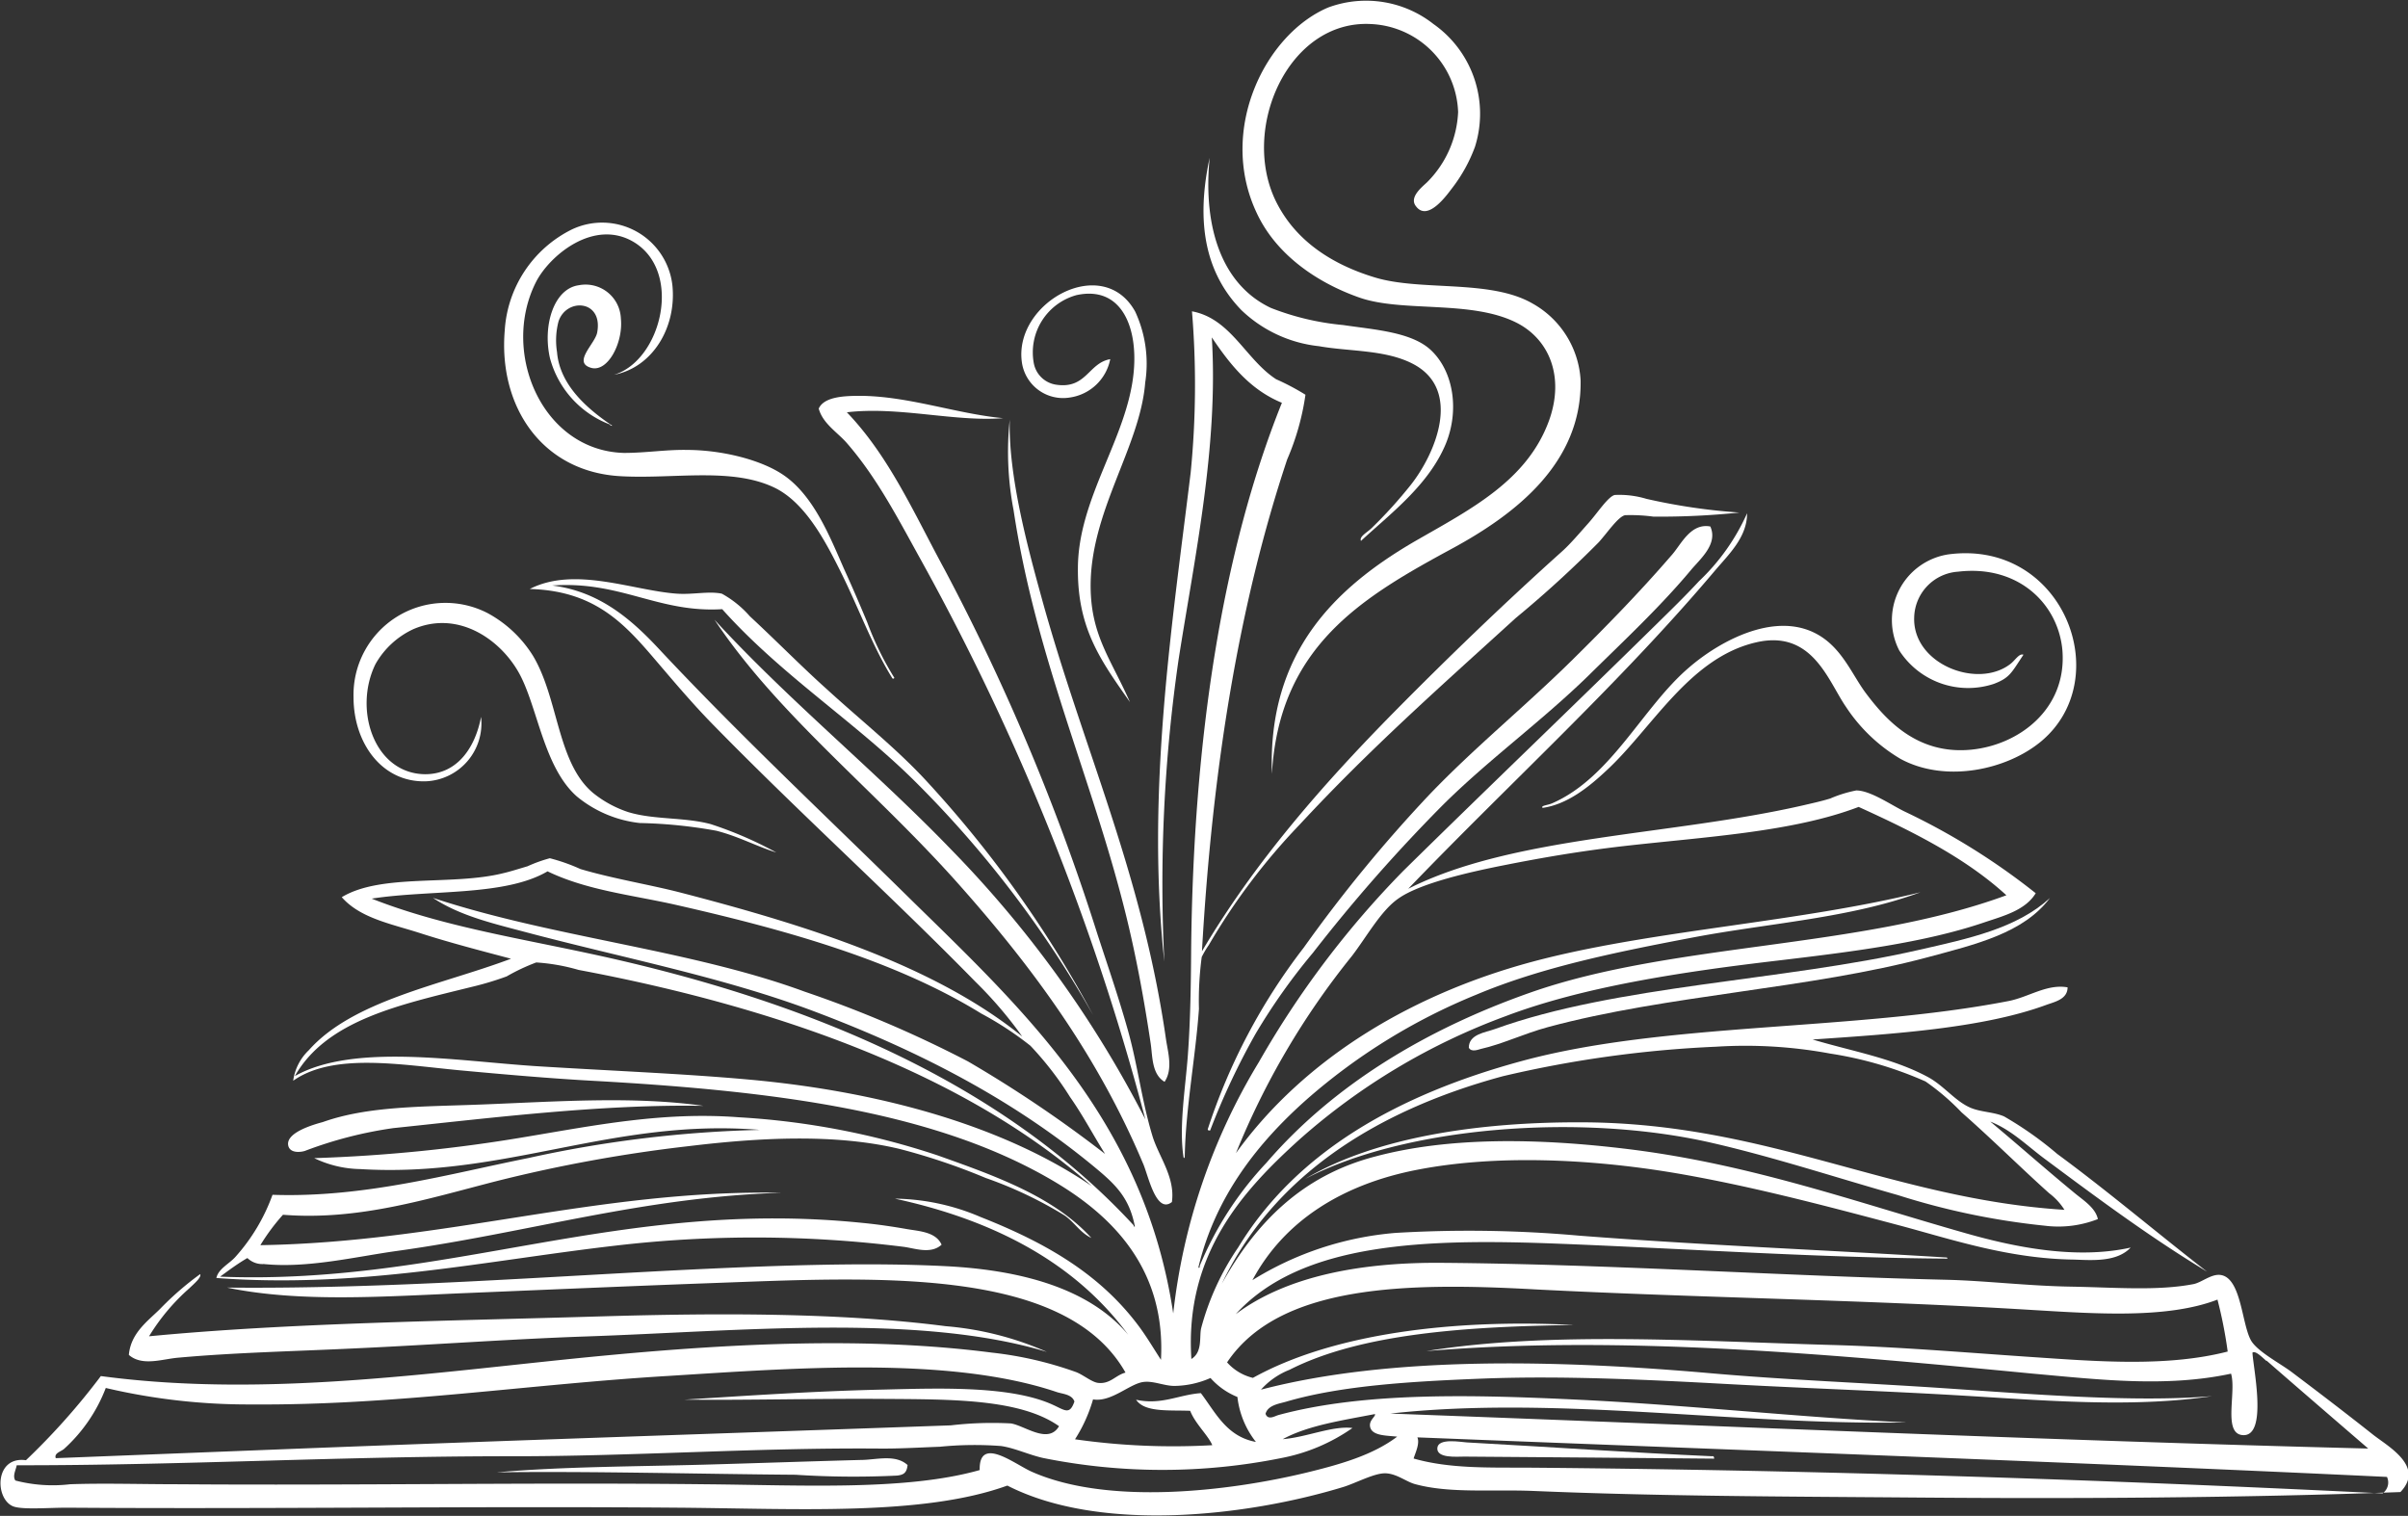 <?xml version="1.0" encoding="UTF-8"?> <svg xmlns="http://www.w3.org/2000/svg" viewBox="0 0 200.32 126.11"><rect x="0" y="0" width="200.32" height="126.11" fill="#333333" stroke="none"/> <defs> <style>.cls-1{fill:#fff;fill-rule:evenodd;}</style> </defs> <g id="Capa_2" data-name="Capa 2"> <g id="Layer_1" data-name="Layer 1"> <path class="cls-1" d="M41.32,122.49c5.46-.48,11.42-.48,17.26-.64,4.3-.12,8.54-.27,13-.39,1.3,0,2.89-.51,3.92.42-.07.67-.34.82-.89.88a74.68,74.68,0,0,1-8.43-.07C58.26,122.63,49.1,122.38,41.32,122.49Z"></path> <path class="cls-1" d="M142.6,121.35c-6.4-.07-13.7-.11-20.78-.17-.62,0-2.31.16-2.25-.71s2-.49,2.46-.47c6.77.37,13.66.85,20.38,1.15C142.58,121.11,142.59,121.23,142.6,121.35Z"></path> <path class="cls-1" d="M18,106.32c.17-.77,1.06-1.17,1.58-1.75a15.7,15.7,0,0,0,3.09-5.17c7.63.26,14.69-1.74,21.29-3.06A100,100,0,0,1,63.22,94c-12.29-1-21.11,4-33.26,3.26a9.15,9.15,0,0,1-3.82-.91A130.26,130.26,0,0,0,43.8,94.57c5.65-.94,11.37-2.1,17.66-1.62A64,64,0,0,1,78,96.12c4.8,1.71,9.66,3.42,12.79,6.87-.94-.44-1.42-1.32-2.24-1.88A33.9,33.9,0,0,0,82,98a52.61,52.61,0,0,0-7.14-2.41c-5.4-1.3-11.76-.94-17.55-.24a122.72,122.72,0,0,0-16,2.91c-5.78,1.48-11.47,3.3-17.77,2.8a17.12,17.12,0,0,0-1.88,2.53c15.51-.25,28-4.64,43.37-4.36-11.55.35-21,3.31-32,4.84-3.46.48-7.43,1.46-11.09,1.09a1.79,1.79,0,0,1-1.36-.5c-.81.47-1.52,1-2.27,1.55,19,.74,33.16-6.55,53.46-4.47,1.24.12,2.53.31,3.72.52,1,.17,2.37.23,2.84,1.29-.89.81-2.19.31-3.14.18a99.43,99.43,0,0,0-24-.1C40.36,104.88,29.9,107.21,18,106.32Z"></path> <path class="cls-1" d="M59.44,51.56c6.18,6.73,13.31,12.51,19.65,19.08A92.41,92.41,0,0,1,95.28,93.12,202.38,202.38,0,0,0,76.73,46.8c-1.94-3.49-3.72-7-6.29-9.95-.78-.89-2-1.62-2.33-2.86.45-1,2.16-1.05,3.34-1.06,4.08,0,8.07,1.49,12,1.86-4.05.32-8.68-1-13-.49C74,38,76.09,42.81,78.59,47.4a181.78,181.78,0,0,1,12.7,30.3c.88,2.7,1.81,5.39,2.58,8.16s1.13,5.78,2,8.64c.51,1.7,1.91,3.43,1.62,5.5-1.34,1.06-2-2.36-2.42-3.25C91.33,87.88,86,80.64,80.14,74,73.05,65.91,64.85,59.68,59.44,51.56Z"></path> <path class="cls-1" d="M58.53,92c-8.45-.15-17.65,1-25.8,1.85a34.13,34.13,0,0,0-7.37,1.9c-.31.1-1.19.22-1.37-.4-.3-1.09,2-1.77,2.86-2C30.65,92,35.19,92.08,40,91.89,46.26,91.65,52.63,91.17,58.53,92Z"></path> <path class="cls-1" d="M100.67,94.05c-.12,0-.18,0-.2-.1a50.12,50.12,0,0,1,8-15.13,119.87,119.87,0,0,1,10.39-12.66c3.73-3.91,8-7.38,11.86-11.18,2.9-2.86,5.71-5.74,8.4-8.86.75-.87,1.54-2.62,3.16-2.32.66,1.46-.85,2.71-1.6,3.61-2.57,3.08-5.64,5.94-8.5,8.76C128.26,60,123.81,63.21,120,67a135.34,135.34,0,0,0-10.78,12.27,50.83,50.83,0,0,0-4.76,6.72A59.47,59.47,0,0,0,100.67,94.05Z"></path> <path class="cls-1" d="M122.19,87.16c0-1.13,1.38-1.26,2.17-1.55,10.08-3.65,24-4,35.25-6.58,4.15-.94,8.16-1.79,10.92-4.32-2.2,2.93-6.17,3.85-10.14,4.92-9.82,2.64-21.71,3.14-31.62,5.82-2,.54-3.77,1.41-5.6,1.82C123,87.31,122.4,87.57,122.19,87.16Z"></path> <path class="cls-1" d="M64.58,70.92c-1.63-.5-3.11-1.33-5-1.81a40.08,40.08,0,0,0-6.36-.64A9.94,9.94,0,0,1,48,66.27c-2.83-2.48-3.29-7.66-4.91-10.43s-5.07-5.06-8.7-3.5a7,7,0,0,0-3.16,2.92c-1.85,3.79-.09,9.11,4.14,9.15,2.7,0,4.17-2.25,4.65-4.77A4.82,4.82,0,0,1,35.41,65c-3.62.1-6-3.16-6-7a7.65,7.65,0,0,1,11.14-7,10.09,10.09,0,0,1,3.79,3.56c2.14,3.57,2,8.9,5,11.41a9.25,9.25,0,0,0,2.92,1.59c2.12.65,4.64.41,6.86,1A32.07,32.07,0,0,1,64.58,70.92Z"></path> <path class="cls-1" d="M128.33,67.21c-.19-.19.43-.22.79-.38,4.93-2.15,7.53-8,11.37-11.28,2.81-2.44,8.17-5.28,11.77-2,1.31,1.2,2,2.81,2.91,4.05,1.68,2.25,4.29,5.2,8.79,4.77,4-.38,8-3.39,7.61-8.27-.34-3.84-3.65-7.13-8.67-6.54a3.91,3.91,0,0,0-3.66,3.79c-.15,3.9,5.27,6,8,3.89.4-.3.73-.91,1.09-.77-1,1.49-1.12,1.92-2.48,2.43A6.82,6.82,0,0,1,158,54.12a5.53,5.53,0,0,1,4.09-8c9.51-1.26,14,10.29,7.72,15.55-2.84,2.37-7.93,3.49-11.68,1.48a13.87,13.87,0,0,1-4.57-4.35c-1.49-2.16-2.79-6.47-7.51-5.35-5.55,1.3-8.64,7.19-12.44,10.68C132.21,65.44,130.4,66.92,128.33,67.21Z"></path> <path class="cls-1" d="M105.81,64.39c-.36-10,5.13-15.45,12-19.42,4.58-2.63,9.25-5,11.06-10,1.28-3.58.05-6.65-2.59-8.06-3.79-2-9.58-.88-13.21-2.16s-7-3.66-8.57-7.13c-3.17-6.85.76-14.79,6-17A9.07,9.07,0,0,1,119.25,2a9.12,9.12,0,0,1,3.45,10.22,12.94,12.94,0,0,1-1.89,3.42c-.36.46-2,2.84-3,1.54-.62-.74.45-1.59.89-2a8.8,8.8,0,0,0,2.6-5.86A7.6,7.6,0,0,0,114.05,2c-6.92-.37-10.91,8.81-7.86,14.84,1.63,3.23,4.65,5.17,8.18,6.24,3.85,1.17,9.59.13,13.12,2.17a7.82,7.82,0,0,1,4,6.4c.11,6.88-5.43,11.12-10.6,13.94C113.39,49.65,106.41,53.72,105.81,64.39Z"></path> <path class="cls-1" d="M94,58.41C91.61,55,89.63,52.33,89.67,47.3c0-5.86,4.12-10.85,4.64-16.34.36-3.71-1-7.22-4.75-6.41A4.94,4.94,0,0,0,86,30.21,2.22,2.22,0,0,0,87.83,32c2.55.4,2.7-1.8,4.53-2.12A4,4,0,0,1,89,33.07a3.46,3.46,0,0,1-4-3c-.62-4.93,6.76-9,9.44-4.14a10.29,10.29,0,0,1,.83,5.89c-.43,5.42-4.63,10.76-4.54,17.12C90.79,52.9,92.42,54.84,94,58.41Z"></path> <path class="cls-1" d="M74.4,56.39a.1.1,0,0,1-.19,0c-1.6-2.58-2.71-5.63-4.15-8.57-1.33-2.69-3-5.91-5.53-7.2-3.57-1.78-8.4-.76-12.84-1-6.6-.33-10.24-5.81-9.7-12.14a10.07,10.07,0,0,1,5.56-8.38,5.88,5.88,0,0,1,8.39,4.67c.34,3.5-1.67,6.8-4.86,7.41C55,30,56.85,22.63,52.73,20.14c-3.34-2-7.06,1.16-8.16,3.36-2.93,5.85.55,14,7.34,14.18,1.8,0,3.53-.28,5.19-.25,3,0,6.28.84,8.12,2.12,2.5,1.73,3.85,5.18,5,7.79.64,1.4,1.3,2.93,1.92,4.42A25.29,25.29,0,0,0,74.4,56.39Z"></path> <path class="cls-1" d="M113.22,45c-.17-.36.5-.69.89-1.07a38.4,38.4,0,0,0,3.26-3.6c2.07-2.63,4.23-7.83.28-10-2.31-1.26-5.37-1.07-7.93-1.53a11,11,0,0,1-6.45-3c-2.91-3-3.84-7.11-2.64-12.67-.58,5.93,1.1,10.61,5.1,12.49a21.93,21.93,0,0,0,6,1.42c2.59.39,5.73.57,7.34,2.12,1.87,1.79,2.33,5,1.21,7.75C118.85,40.37,115.63,42.76,113.22,45Z"></path> <path class="cls-1" d="M50.94,35.42c-.11,0-.17,0-.19-.1a8.16,8.16,0,0,1-5-5.53c-.62-2.72.33-5.78,2.4-6.06a2.94,2.94,0,0,1,3.5,2.77c.21,2-1.09,4.5-2.48,4.1-1.57-.45.34-2,.51-2.94.51-2.72-2.57-2.91-3.22-.91a6.21,6.21,0,0,0-.12,2.55C46.58,32.22,49.19,34.23,50.94,35.42Z"></path> <path class="cls-1" d="M45.94,48.71c3.88.49,6.52,2.75,8.87,5.27,6.72,7.19,14.07,14.06,21.11,21,9.38,9.18,19.3,18.42,21.68,34.29a51.12,51.12,0,0,1,7.13-20.92,77.54,77.54,0,0,1,12-15.89c6.87-6.76,14.06-13.64,21.15-20.61,1.12-1.1,2.32-2.27,3.46-3.5a17.7,17.7,0,0,0,4-5.65c0,2-1.53,3.42-2.68,4.78-7.89,9.34-17,17.6-25.51,26.46C125.87,69.53,139,69.52,150,67c.68-.16,1.48-.33,2.26-.57a10.52,10.52,0,0,1,2.16-.67c1.21,0,3,1.28,4.1,1.79a56.25,56.25,0,0,1,10.83,6.76c-.86,1.42-2.68,1.89-4.23,2.41-5.06,1.73-11.22,2.48-17.28,3.2-8,.94-16.16,2.18-22.59,4.62a53.77,53.77,0,0,0-17.14,10.25c-4.61,4.17-9.57,9.47-9,18.27.94-.58.65-1.81.81-2.55a21.85,21.85,0,0,1,3.09-6.74c4.86-8,13.39-12.73,23.55-15.49,11.92-3.25,27.61-2.49,40.53-5,1.69-.33,3.19-1.44,4.91-1.14,0,1-1.09,1.21-1.77,1.46-5.28,1.94-12.68,2.42-19.44,2.88,3.36,1,6.67,1.55,9.59,3.12,1.35.73,2.3,2.05,3.6,2.58.87.35,1.89.33,2.74.7A29.39,29.39,0,0,1,171.14,96c4.27,3.14,8.35,6.61,12.47,9.8-4.79-2.9-9.13-6.13-13.55-9.42-1.45-1.08-2.76-2.4-4.49-3.07,2.13,1.77,4.65,4,7,5.93.73.61,1.75,1.23,1.95,2.18a9,9,0,0,1-4.42.55,60.45,60.45,0,0,1-12.23-2.55c-5.19-1.47-10.28-3.15-15.46-4.34-11-2.53-25.61-1.33-33.84,3,5.82-3.46,14.43-4.76,23.17-4.71,15.39.08,25.65,6.37,40,7.28a5.19,5.19,0,0,0-1.27-1.38c-2.39-2.14-4.76-4.51-7.29-6.73a19.47,19.47,0,0,0-3-2.57,31.23,31.23,0,0,0-7.93-2.32,38.6,38.6,0,0,0-9.5-.57A95.15,95.15,0,0,0,125,89.54C114.2,92.47,105.85,98,101.64,106.8c2.85-5.11,6.7-9,12.74-10.58,6.2-1.66,13.67-1.53,21.08-.62,10.17,1.25,18.92,4.4,28.08,7,4.07,1.16,9.19,2.2,13.71,1.19-1.14,1.2-3.1,1.06-4.71,1-5.47-.07-10.23-1.7-14.59-2.86-6.18-1.64-12.48-3.31-18.78-4.37-6.93-1.15-14.68-1.51-21.18-.26-6.35,1.21-11.18,4.3-13.8,9.2a26.7,26.7,0,0,1,11.9-3.93,103.24,103.24,0,0,1,15.29.23c10.11.78,20.56,1.2,30.47,1.81.18,0,.2.09.1.1-10.59-.07-21.74-.83-32.24-1.24-11.17-.44-21.46-.13-26.91,5.86,4.26-3.19,10.48-4.33,17.19-4.27,13.88.11,28.18,1.09,42,1.41,3.18.08,6.71.51,10.29.57s7.21.37,10.19-.21c.68-.13,1.49-.87,2.26-.76,1.71.24,1.75,4,2.51,5.41.51.94,2.4,1.91,3.41,2.67,2.41,1.82,4.29,3.25,6.82,5.25,1.3,1,4.23,2.63,2.22,4.73-13,.48-26.81.57-41,.45-10.17-.08-20.65-.1-31.07-.54-3.56-.15-7,.22-9.9-.57-.74-.2-1.51-.86-2.44-.9s-2.49.82-3.54,1.14c-8,2.44-20.19,3.84-27.94-.12-7,2.54-17.5,1.92-27.36,1.84-16.85-.14-33.69.12-50.88,0-1.57,0-3.8.19-4.51-.13-1.5-.68-1.48-4.18,1.11-3.82a57,57,0,0,0,6.23-7c14.11,1.89,28.6-.46,42.07-1.72,10.62-1,21.78-1.56,32.06-.23a30.61,30.61,0,0,1,7,1.62c.62.24,1.32.85,1.85.9,1,.1,1.41-.63,2.26-.86-5.06-8.94-21.17-7.92-34.54-7.44-6.54.24-13.43.54-20.2.82s-13.93.82-20-.45c13.25.13,26.45-.93,39.62-1.55,6.45-.3,13.75-.56,20.2-.23s12,1.94,15.15,5.71c-4.33-5.89-11-9.51-19.42-11.33a18.63,18.63,0,0,1,7.14,1.53c5.45,2.15,10,4.77,13.26,9.22.63.87,1.14,1.73,1.74,2.66.4-7.31-3.75-11.73-8.6-14.67-9.91-6-23.41-7.7-38.76-8.55-3.43-.19-7.24-.52-11-.87-4.95-.47-10.5-1.47-13.83.87a4.31,4.31,0,0,1,1.3-2.54c3.7-4.16,11-5.42,16.82-7.61-2.44-.65-5.08-1.33-7.53-2.12s-5-1.24-6.55-3c3.31-2,9.19-.93,13.45-2,.57-.13,1.32-.37,2-.57a12.06,12.06,0,0,1,1.86-.67,15.55,15.55,0,0,1,2.55.9c2.62.78,5.76,1.3,8.22,1.93,10.81,2.8,21.28,6.13,28.53,12a34.26,34.26,0,0,0-3.89-4.55c-7-7.15-14.6-14-21.79-21.35-1.34-1.36-2.77-3-4.08-4.54C52.39,52.43,50,49.16,44.07,49c3.76-1.92,8.56.13,12.25.39,1.33.09,2.65-.23,3.73,0a8.63,8.63,0,0,1,2.33,1.88c2.16,2,4.33,4.21,6.33,6,3,2.75,6,5.1,8.56,7.92A94.27,94.27,0,0,1,90.94,84.46a89.36,89.36,0,0,0-15-19.63c-5-4.91-11-8.72-15.86-14.15C54.74,51,51.64,48.31,45.94,48.71ZM5.83,123.48c2.71-.1,6,0,9,0,14.5.11,29.41-.16,43.72,0,8.17.07,16.82.56,22.95-1.18-.07-2.89,2.9-.5,4.31.13,6.38,2.84,16.45,1.63,22.84.09,2.84-.69,5.55-1.46,7.58-3-.9-.1-2.09-.06-2.25-.81-.12-.56.48-.86.4-1.07-2.72.53-5.56.94-7.67,2.09,2-.16,4.12-1.13,5.8-.93a15.3,15.3,0,0,1-5.91,2.5,50.18,50.18,0,0,1-19.8,0c-1.22-.27-2.37-.83-3.52-1a29.18,29.18,0,0,0-5.1.06c-1.67.06-3.45.17-5.1.15-10.27-.08-20.65.66-30.69.64-14,0-27.62.77-41,.75-.06.37-.37.89-.11,1.27A12.33,12.33,0,0,0,5.83,123.48Zm192.74-.61c-26.41-1.25-53.93-2.23-80.66-3.29.23.52-.21,1.38-.31,1.76,3,.86,6.29.74,9.6.76,24.09.2,47.86,1,71,2.14A1.1,1.1,0,0,0,198.57,122.87ZM25.26,120.5c17.83-.69,35.93-1.28,53.84-1.92a29.51,29.51,0,0,1,5-.16c1.17.19,3.11,1.76,4,.23-3.23-2.29-9-2.23-14.59-2.27s-11.6.12-16.57.06c5-.31,10.69-.71,16.67-.84,4.83-.12,10.56-.3,14,1.28,1,.46,1.38.84,1.77-.28-.2-.61-1-.63-1.47-.79-8.89-3-21.79-2-32.34-1.34-11.67.7-22.75,2.46-34.62,2.37a51.74,51.74,0,0,1-12.15-1.37,13.19,13.19,0,0,1-3.47,5.07c-.25.22-.85.35-.69.77Zm75.59-.27c-.35-.83-1.42-1.78-1.84-2.86-1.75-.07-3.78.15-4.5-.92,2.11.46,3.55-.42,5.39-.55,1.24,1.64,2.14,3.61,4.58,4.06a7.36,7.36,0,0,1-1.54-3.74,6,6,0,0,1-2.24-1.58,7.64,7.64,0,0,1-3,.66c-.87,0-1.8-.46-2.64-.32-1.14.19-2.64,1.69-4.13,1.44a12.62,12.62,0,0,1-1.5,3.32A57.62,57.62,0,0,0,100.85,120.23Zm87.7-7c-.36-.31-.92-.89-1.17-.7.06,1.29,1.31,7.07-.84,6.86-1.63-.16-.48-3.57-.94-5.11-5.4,1.16-11,.49-16.47,0-16.06-1.55-34-3.25-50.47-1.88,10.26-1.65,22.37-.83,33.63-.51,5.52.15,11.17.63,16.65,1s11.33.85,16.38-.45a36.7,36.7,0,0,0-.85-4.32c-4.14,1.59-10,1.19-15.59.85-13.77-.84-27.53-1-41.16-1.7-10.76-.6-21.31-.39-25.64,6.07a4.18,4.18,0,0,0,2.15,1.29c6.61-3.67,16.6-4.92,26.7-4.4-8.93.13-17.7.7-23.66,3.73a6.25,6.25,0,0,0-2.37,1.65c10.8-2.82,24.74-2.48,37.47-1.36,6.26.55,12.81.8,19.2,1.23,7.19.48,15.88,1.22,22.45.67-6.32.94-13.17.42-20,0s-13.59-.64-20.19-1-13.75-.72-20.49-.46c-5.81.23-11.73.56-16.38,1.93-.55.16-1.49.28-1.68,1,.2.57.78.18,1.08.1,7.16-1.94,16.26-1.69,25-1.27,9.13.44,18.4,1.47,27.24,1.89-14,.25-29.1-2.27-42.94-.74,27.08,1,54.33,2.23,81.35,2.91C194.24,118.12,191.21,115.51,188.55,113.19ZM140.79,78c-6.46,1.23-12.58,2.48-18,4.76a49.89,49.89,0,0,0-14.09,8.71c-4,3.55-7.57,8-9,13.94,0,.11.13.08.1-.09a28.38,28.38,0,0,1,5.56-8.59c5.57-6.47,13.26-11.09,21.88-14.13,11.89-4.2,27.48-3.63,39.67-8.12-3.41-3.12-7.78-5.3-12.29-7.35-5.52,2.11-12.83,2.49-19.64,3.27-3.42.4-6.43.9-9.91,1.59-2.67.53-6.93,1.47-8.75,2.77-1.44,1-2.62,3.16-3.86,4.78a64.6,64.6,0,0,0-9.64,16.39c5.67-7.86,14.8-13.46,25.62-16.17,9.66-2.42,21.36-3.07,31.32-5.53C153.9,76.4,147.14,76.79,140.79,78ZM90.94,97c-6.74-5.55-14.45-9.55-23.13-12.83-7.68-2.9-16-4.47-24.26-6.67-2.64-.7-5.34-1.34-7.53-2.8C46,78,57.43,79,66.94,82.5a96.94,96.94,0,0,1,13.58,5.8A104.54,104.54,0,0,1,91.93,96c-1-1.6-1.86-3.24-2.91-4.73A27.12,27.12,0,0,0,85.72,87a27.3,27.3,0,0,0-4.09-2.68c-7.09-4.37-16-6.9-25.22-9-3.69-.85-7.53-1.22-10.86-2.83C42,74.58,35.82,74,30.92,74.76,36.59,77,42.88,78,49,79.32c18.72,4,34.59,11,45.31,22.62,0,.06,0,.12.1.1C93.94,99.57,92.73,98.48,90.94,97ZM48.13,80.69a16.35,16.35,0,0,0-3.52-.62,16.45,16.45,0,0,0-2.46,1.16,25.52,25.52,0,0,1-2.85.86c-6.07,1.5-12.12,2.78-14.77,7.43,4.89-2.74,13.43-1.25,20.1-.82,6.08.38,12.25.62,17.74,1.12C74.1,90.89,84,94,90.83,98.68,80.46,89.5,65.06,83.87,48.13,80.69Z"></path> <path class="cls-1" d="M87.09,112.47c-10.66-3.23-25.65-1.72-38.23-1.29-6.38.22-13,.71-19.41,1-4.94.24-9.87.34-14.62.77-1.32.11-3,.74-4.11-.23.16-1.82,1.56-2.8,2.58-3.81A25.15,25.15,0,0,1,16.65,106c.14.26-.52.81-.89,1.17a17.32,17.32,0,0,0-3.36,4c11.58-1.11,24.66-1.27,37.75-1.66,9.33-.27,19.64-.33,28.52.82A26.16,26.16,0,0,1,87.09,112.47Z"></path> <path class="cls-1" d="M106.64,33.51c-2.67-1.1-4.32-3.2-5.83-5.44.56,9.08-1.44,18.32-2.77,26.84A130,130,0,0,0,96.86,80c-1.53-14.11.66-28.14,2.19-40.67a74.32,74.32,0,0,0,.11-13.43c3.24.6,4.46,4,7,5.65a19.79,19.79,0,0,1,2.44,1.29,20.93,20.93,0,0,1-1.52,5.38c-4,12-6.23,25.67-7.09,40.92,4.33-7.32,9.92-13.76,16.14-20.06,4.34-4.39,9-8.89,13.83-13.22.66-.59,1.44-1.51,2.18-2.34s1.62-2.19,2.18-2.34a7.79,7.79,0,0,1,2.64.32,50,50,0,0,0,7.74,1.14,63.81,63.81,0,0,1-7.16.34,14.25,14.25,0,0,0-2.35-.12c-.57.12-1.45,1.42-2.18,2.24a92.63,92.63,0,0,1-6.91,6.31c-6.45,5.87-12.14,10.89-18,17.21a52.84,52.84,0,0,0-7.54,10,7.89,7.89,0,0,0-.59,1,27.43,27.43,0,0,0-.23,4.31c-.28,4-1.1,8.23-1.18,12.25,0,.18-.08.2-.1.1-.4-2.53.16-5.79.36-8.53.21-2.89.25-5.84.27-8.63C99.26,61.42,101.7,45.8,106.64,33.51Z"></path> <path class="cls-1" d="M96.88,90c-1.07-.63-1-2.13-1.15-3.15-.55-3.7-1.23-7.37-2.08-10.8-2.79-11.28-7.47-21.28-9.33-33.6A25.71,25.71,0,0,1,84,34.9c-.13,4.65,1.51,10.69,2.62,14.72C90.06,62.18,95,72.54,97,86.47,97.16,87.55,97.59,88.94,96.88,90Z"></path> </g> </g> </svg> 